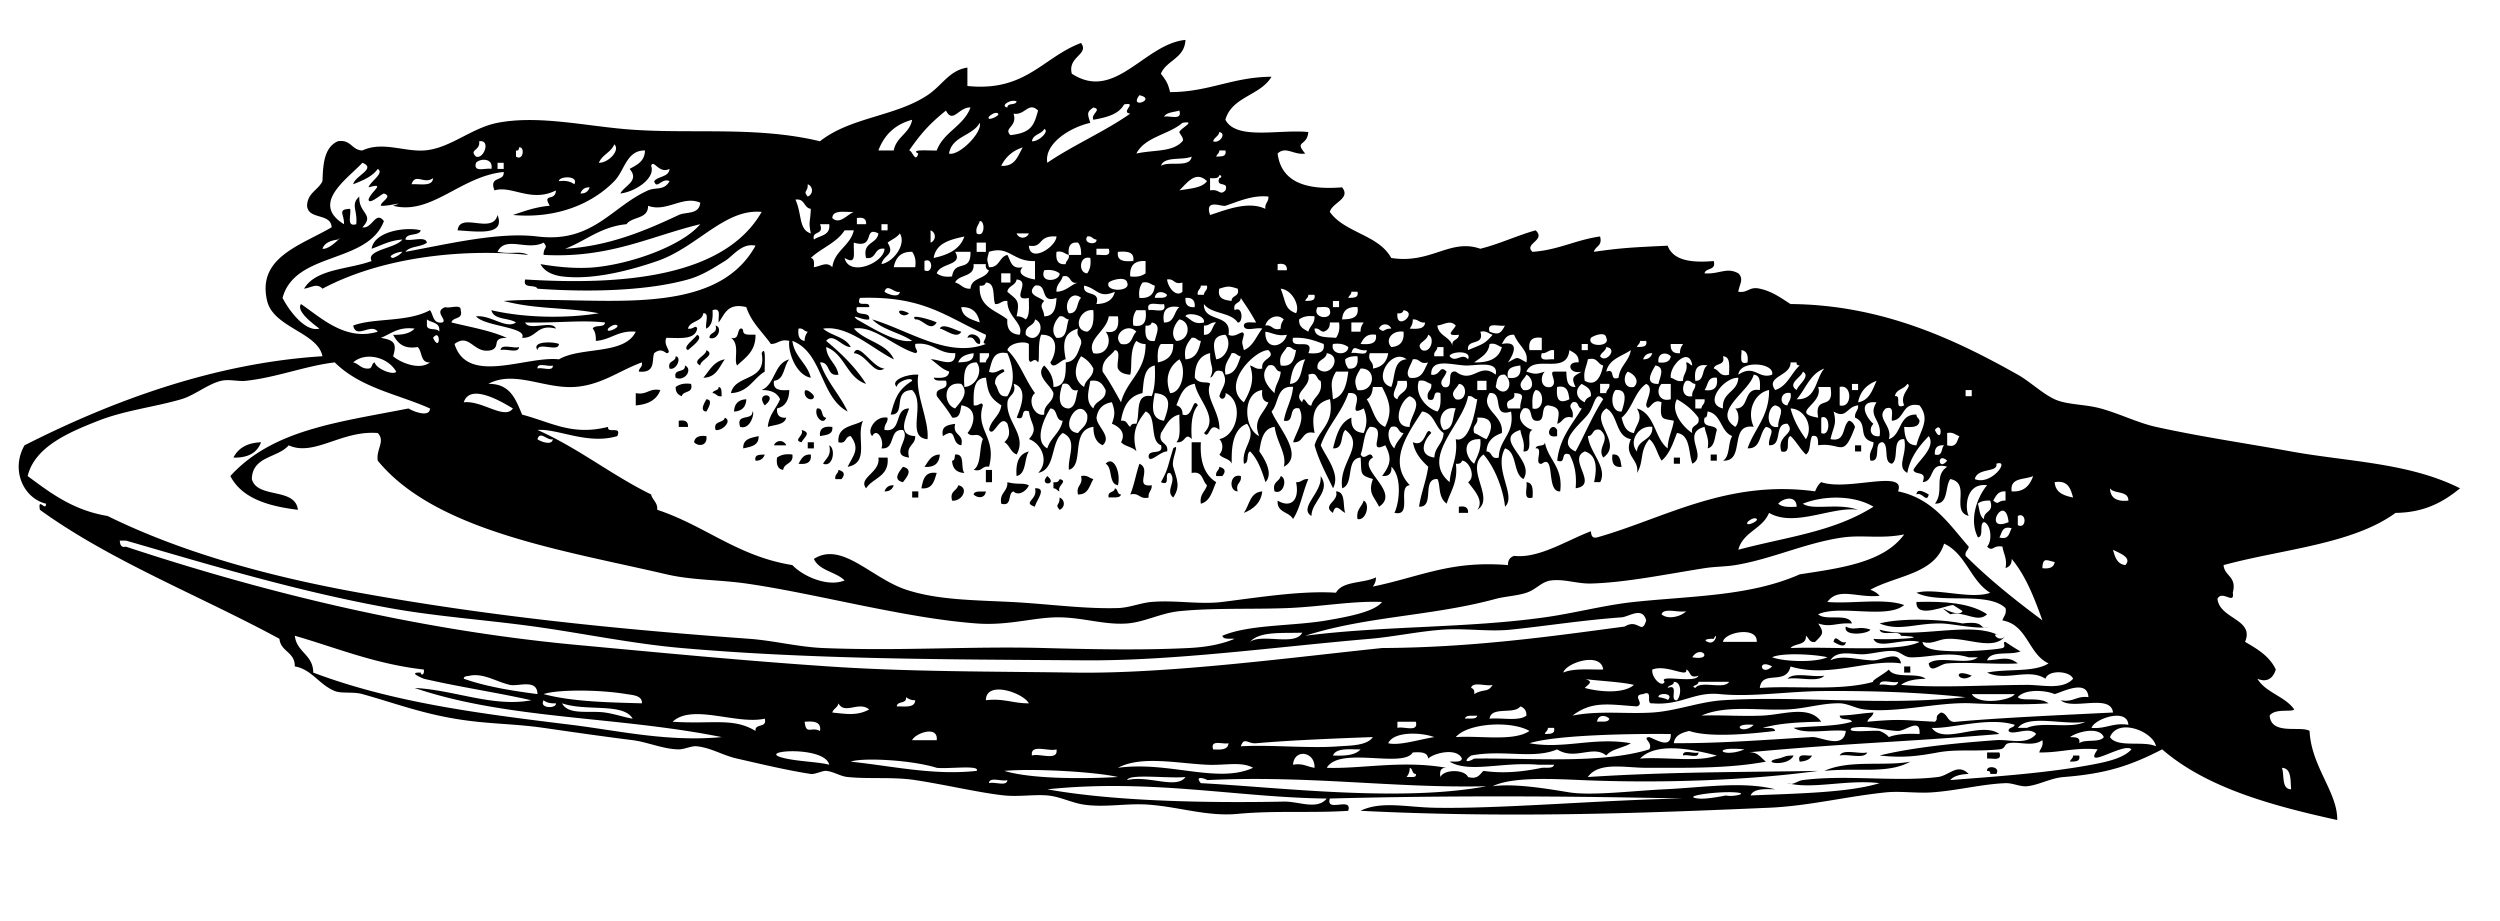 <svg xmlns="http://www.w3.org/2000/svg" viewBox="0 0 195.36 72"><g clip-rule="evenodd" fill-rule="evenodd"><path d="M38.88 16.8c.62 1.626-1.481 1.303-3.12 1.2.171-1.486 2.735.367 3.12-1.2zM55.92 25.44c.584.151.127 1.213-.48.96.003-.477.655-.305.48-.96zM73.44 25.68c.196-.486 1.266.152 1.68.24-.335.624-1.242-.175-1.68-.24zM57.84 25.68c.204-.044.227.093.24.24.074.326.601.199.96.24.015 1.294-.782 1.778-1.44 2.4-.289-.425.25-1.661-.48-2.16.645.165.464-.496.72-.72zM75.6 26.4c.15-.584 1.212-.127.96.48-.477-.003-.305-.655-.96-.48zM39.12 27.36c.03-.53 1.018-.102 1.44-.24-.03.53-1.018.102-1.44.24zM55.2 27.36c.75.388-.493.76-.48 1.2-.75-.387.492-.76.48-1.2zM59.52 27.6c.371-.734.211 1.041.24 1.44-.904.536-1.264 1.617-2.64 1.68.323-1.516 2.834-.846 2.4-3.12zM52.8 27.84c.509.076.052 1.138-.48.96-.175-.655.477-.483.48-.96zM56.64 28.08c-.441.599-.662 1.418-1.68 1.44.485-.555.797-1.283 1.68-1.44zM53.52 28.56c.642.279.021 1.273-.72.96-.211-.771.791-.329.72-.96zM54 30c.21.771-.623.498-.72.96-.295-.104-.493-.307-.48-.72.279-.201.643-.317 1.2-.24zM56.16 30.24c.281.039.202.438.24.72-.388.068-.413-.227-.72-.24.059-.261.477-.163.48-.48zM51.6 30.48c-.273.767-.956 1.124-1.92 1.2v-.96c.89.17 1.03-.41 1.92-.24zM62.88 30.72c-.063-.567.703.087.72.24.044.394-.659.309-.72-.24zM59.76 31.68c-.837-1.124 1.211-.967 0 0zM55.2 31.2c.597.036.07.812 0 .96-.597-.036-.07-.813 0-.96zM58.32 31.2c-.029.61-.349.931-.96.96.029-.611.349-.931.96-.96zM63.84 31.92c.554-.073.267.693.72.72-.215.648-.974-.112-.72-.72zM56.64 32.64c.604.241-.191 1.061-.72.96-.211-.77.622-.497.72-.96zM53.04 32.88c.481-.082.751.049.72.48h-.72v-.48zM67.44 32.88c-.583 1.268.583 3.264-1.2 3.6.432-.905.992-1.381.24-2.4-.477.003-.305.655-.96.48-.102-1.302 1.166-1.234 1.92-1.68zM65.04 33.36c.073.633-.501.619-.96.72-.072-.632.333-.788.96-.72zM121.68 33.6v.48c-1.17.24-.44-1.277 0-.48zM62.64 33.6c.803.217.209.537 0 .96-.719-.158.23-.513 0-.96zM55.2 34.08c.112.747-.604.858-.96.48.058-.422.413-.547.96-.48zM59.28 34.08c.035.754-.615.824-1.2.96-.035-.754.615-.825 1.2-.96zM61.44 34.8h-.96a.513.513 0 01.96 0zM18.24 35.76c.374-.747 1.083-1.157 2.16-1.2-.303.817-1.013 1.227-2.16 1.2zM63.12 34.56h.48v.48h-.48v-.48zM93.12 34.56h.72c-.088 1.528.309 2.571 1.2 3.12-.31.65-.437 1.483-1.2 1.681-.115-.755.342-.938.48-1.44-.388-.332-.298-1.142-1.2-.96V34.56zM120.72 34.56c.271 1.41 1.441 1.918 1.2 3.84-1.134.085-.352-2.999-1.44-2.16-.668.108.188-1.309-.479-1.2.05-.346.72-.083.72-.48zM64.8 34.8c.512.223.328 1.746-.48 1.44.213-.427.67-.61.48-1.44zM144.96 34.8h.479v.48h-.479v-.48zM80.4 35.28c-.382.578-.175 1.745-.96 1.92-.083-1.042.181-1.739.96-1.92zM59.76 35.52c-.105.295-.308.493-.72.48-.112-.512.343-.457.72-.48zM61.92 35.52c.114.753-.646.634-.72 1.2-.422-.058-.547-.413-.48-.96.279-.201.643-.317 1.2-.24zM63.36 35.52c.072.632-.332.788-.96.72.209-.351.359-.761.96-.72zM73.44 35.52c-.045.675-.417 1.022-1.2.96.309-.412.496-.944 1.2-.96zM74.64 35.52c.807-.087.4 1.04.72 1.44-.61-.029-.931-.349-.96-.96.233-.007.186-.294.24-.48zM126 35.52c.633-.073.618.501.72.96-.63.072-.79-.333-.72-.96zM133.68 35.52h.479V36h-.479v-.48zM68.64 35.76h.72c.144 1.504-1.155 1.565-1.68 2.4-.655-.827 1.152-1.239.96-2.4zM130.8 35.76h.479v.48h-.479v-.48zM86.4 36.24c.63-.691 1.204.702.96 1.68-.758-.121-.389-1.371-.96-1.68zM89.04 36.24c.995.422-.458 1.865.96 1.68.03.431-.294.506-.24.96-.734.174-.706-.414-1.44-.24.311-.729.452-1.627.72-2.4zM70.56 36.48c.842.189.277.839 0 1.2-.842-.19-.277-.839 0-1.2zM95.28 36.48c.499.134.509.375.24.72h-.48c-.068-.388.227-.413.24-.72zM65.52 36.72c.499.134.508.375.24.72h-.48c-.068-.387.227-.414.24-.72zM77.04 36.72h.48v.959h-.48v-.959zM73.2 36.96c-.197.604-.314 1.286-1.2 1.2.137-.663.254-1.346 1.2-1.2zM81.84 37.2c.887.728-.729.809 0 0zM84.48 37.2c.501-.102.636.164.96.24-.306.493-.383 1.217-1.2 1.199-.174-.733.414-.705.24-1.439zM96.96 37.2c.098.578-.438.521-.24 1.2-.714-.021-.642-1.431.24-1.2zM100.08 37.2c.552.188.233 1.485-.479 1.2-.207-.765.377-.742.479-1.2zM82.8 37.44c.719.157-.229.513 0 .96-.194-.046-.239-.241-.48-.24v-.48c.279.039.427-.053.48-.24zM102.24 37.44c-.442.997-.622 2.258-1.2 3.119-.298-.582-1.276-.482-1.199-1.439 1.049.622 1.729-.058 1.439-1.44.43.031.51-.294.96-.24zM78.72 37.68c.906.225 1.126.014 1.68.24-.189.474-.839.863-1.2.48-.49.15-.067 1.212-.96.96-.158-.878.519-.921.48-1.68zM119.28 37.68c.525.035.516.605.48 1.2-.81.246-.37-.746-.48-1.2zM69.84 37.92c-.104.295-.307.493-.72.48.105-.296.307-.493.72-.48zM74.88 37.92c.89.179.289 1.296-.48 1.2-.206-.766.378-.742.48-1.2zM80.88 38.16c1.026-.067.016 1.051 0 1.439-1.04-.346.253-.536 0-1.439zM87.12 38.16c.261.06.163.477.48.479-.074.326-.601.199-.96.24-.132-.531.458-.341.48-.719zM71.28 38.4h.48v.479h-.48V38.4zM76.08 38.64c.074-.325.601-.198.96-.239-.067.555-.641.55-.96.239zM104.4 38.4c.781.019.513 1.087.72 1.68-.423-.21-.743-.804-.96 0-.9-.609.51-.91.24-1.68zM149.76 38.64c.036-.597.812-.069.96 0-.16.718-.51-.23-.96 0zM82.8 38.88a.513.513 0 010 .96c-.4-.477.022-.305 0-.96zM106.56 39.12c.535.246.189 1.606-.48 1.439-.12-.754.34-.937.48-1.439zM114 39.6c.481-.081.75.05.72.48H114v-.48zM146.88 48.72c1.645-.441 4.818-.341 6.479 0 2-.248 1.101.561 2.16.24-.883.267-2.903-.228-3.84-.24-2.04-.027-3.22.635-4.8 0zM144.24 48.96c.676.363.985-.08 1.92.24-.12.331-2.16.582-1.92-.24zM143.28 50.16c.158-.719.514.229.96 0-.04.597-.81.07-.96 0zM148.8 52.08h.479v.479h-.479v-.479zM154.08 52.8c-1 .718-1.67-.679 0 0zM139.68 53.04c.489-.551 1.993-.087 2.88-.24-.49.551-1.99.087-2.88.24zM131.52 59.04c-.04-.521.852-.108 1.2-.24.04.52-.85.109-1.2.24zM143.76 59.04c.255-.545 1.509-.092 2.16-.24-.26.545-1.51.092-2.16.24zM155.28 58.8h.96c.242.722-.534.426-.96.48v-.48zM140.16 59.04c-.439.936-2.747.55-1.199.24.44-.089.51-.253 1.2-.24zM141.6 59.04c-.158.322-.513.447-.96.479-.24-.721.53-.424.96-.479zM162 59.04h.479c.112.512-.343.457-.72.479.04-.194.24-.238.24-.479zM149.28 59.52c-1.808.987-3.983.446-6.72.721 1.97-.893 4.71-.34 6.72-.721zM155.28 60.24c-.095-.466 1.094-.351.721.24h-.48c.04-.205-.09-.226-.24-.24z"/><path d="M177.36 55.92c.118 1.57 2.46.767 3.12 1.2.125 2.772 2.202 4.812 2.16 6.96-5.247-1.153-10.25-2.55-13.68-5.521-2.391 1.225-4.253 1.891-7.681 2.16-1.057.083-1.921.623-2.88.721-.524.053-1.123-.262-1.68-.24-1.837.069-3.771.582-5.76.72-1.189.082-2.465-.117-3.601 0-3.074.316-6.02 1.065-9.12 1.2-10.327.448-20.44.81-31.92.24 1.602-.787 3.592-.283 5.76-.24 5.207.103 13.138-.617 19.44-.72-8.867-.196-18.379-.246-27.6 0-.345 1.144 1.784-.185 1.439.96-2.76.188-5.702-.036-8.64.239-2.367.223-4.541-.54-6.96-.72-1.725-.128-3.361.242-5.04 0-1-.145-1.861-.634-2.88-.72-1.025-.087-2.234.117-3.36 0-1.862-.193-4.577-.836-6.96-1.2-1.729-.265-3.572-.066-5.28-.24-.596-.061-1.087-.426-1.68-.479-.292-.027-.87.29-1.2.24-1.815-.275-3.909-.78-5.76-1.2-1.131-.257-1.978-.825-3.12-.96-.451-.054-.976.242-1.44.239-1.171-.006-2.458-.577-3.6-.72-2.391-.298-4.728-.639-6.96-.96-2.428-.349-4.412-.286-6.96-.72-2.763-.471-4.791-1.251-7.2-1.92-.722-.201-1.627-.025-2.16-.24-1.203-.486-1.834-1.72-3.12-1.92.023-1.144-1.102-1.139-1.2-2.16-6.223-3.377-13.148-6.052-18.72-10.08-.175-1.052.477.193.48-.479-1.782-.433-2.77-2.656-1.68-4.561 6.598-3.346 14.663-6.425 23.28-6.96-.352-1.855-3.822-2.236-4.32-4.32-.816-3.417 2.642-4.343 5.04-5.76-.059-1.141-1.841-.558-1.92-1.68.028-1.012.866-1.214 1.2-1.92.056-1.038.033-2.599 1.2-3.12 1.048-.167 1.067.693 1.92.72 1.558-.728 3.226.095 4.8 0 2.02-.122 3.682-1.755 5.76-2.16 3.054-.595 6.562.181 9.84.48 4.978.454 10.236-.273 15.36.96 2.396-1.895 5.885-1.926 8.4-3.6 1.18-.785 1.686-1.931 3.12-2.16v1.44c4.557.477 5.908-2.252 8.88-3.36.668.903-1.072 1.057-.72 2.4 3.38 2.219 5.679-2.335 8.88-2.64-.066 1.454-1.468 1.572-1.92 2.64.506.657.567.848.72 1.44 3.036-.004 4.895-1.186 7.92-1.2-.85 1.47-3.095 1.545-3.6 3.36.853 1.627 4.234.726 6.479.96-.095 1.149-1.126.646-.239 1.68-.895.145-1.519-.614-2.16 0 .297 2.263 2.257 2.863 5.04 2.64.709.885-.766 1.189-.96 1.92 1.159 1.64 3.815 1.784 4.8 3.6 3.103.491 4.594-1.551 6.96-.72 1.532-.387 2.825-1.015 4.32-1.44.855.771-.957 1.049-.24 1.68 2.021-.139 3.384-.937 5.279-1.2.206.766-.377.742-.479 1.2 2.221-.326 3.291-.36 5.76-.48.435 1.165 1.853 1.348 3.601 1.2.21.771-.623.498-.721.96 1.141.093 1.731-.508 2.641 0 .47.449.074.879 0 1.44.757.118.848-.432 1.68-.24.984.215 1.666.734 2.4 1.2 7.193.061 12.908 2.792 17.76 5.52.954.537 1.935 1.486 2.88 1.92.974.447 2.355.378 3.6.72 1.473.404 2.911 1.128 4.32 1.44 3.466.767 7.168 1.304 10.56 1.92 4.415.802 9.226.873 13.2 2.88-1.278 1.041-2.744 1.896-5.04 1.92-3.376 2.464-8.85 2.83-13.439 4.08.071.888 1.057.863.72 2.16.168.993-.842-.251-1.2.479.195 1.598 2.907 1.576 2.16 3.36.962.558 1.917 1.123 2.4 2.16-.222.752-.757 1.02-1.44.72.66 1.1 2.154 1.366 2.88 2.4-.16.231-1.5-.108-1.92.482zM33.12 53.04c-.244-.103-1.256-.517-.24-.48.013.253.308.189.24-.239-3.809-.431-6.792-1.689-10.08-2.641.137 1.304 1.428 1.452 1.44 2.88 6.225 2.347 12.984 3.2 20.16 4.08 3.656.448 7.512 1.354 11.76.96-8.155-1.643-16.745-1.368-24-3.84 3.06.142 6.149 1.529 9.12.96-2.745-.615-5.675-1.045-8.4-1.68zm55.92-45.6c-.869 1.134 1.405.319 0 0zm-10.32.96c.003-.396.666-.134.72-.48-.49-.206-1.322.378-.72.48zm6.72.96c-.229-.447.719-.802 0-.96-.546.372-.453.5-.24 1.2-1.636.367-3.619 1.657-3.36 3.12 2.046-1.394 4.459-2.421 6.48-3.84-.811-.098.639-.93-.48-.72-.417.783-1.385 1.015-2.4 1.2zm-11.52-.72c-1.375 1.113-1.995 1.863-2.88 3.12.246-.028.485 1.036.72.24-.734-.371 1.041-.211 1.44-.24.541-1.459 2.1-1.9 2.64-3.36-.921-.05-1.37 1.308-1.92.24zm5.28.24c.342 1.044-.82 1.104-.24 1.68 1.652-.184 1.839-.772 2.16-1.92-.764-.736-1.004.406-1.92.24zm9.6 0c-.702.319 1.555-.707 0 0zm2.16.24c.454-.106 1.446.326 1.2-.48-.427.132-.996.123-1.2.48zM78 8.88c-.204-.204-.685.174-.72.24-.227.421.886-.074.72-.24zm-9.36 2.88h1.2c.202-1.078 1.239-1.321 1.44-2.4-1.328.352-2.183 1.177-2.64 2.4zm5.52.24c.766.217 2.625-1.642 2.4-2.4-.568 1.031-2.171 1.029-2.4 2.4zm14.64 0c1.401-.312 2.811-.089 3.6-.96.181-.199-.263-.633-.24-.72.077-.288 1.393-.918.24-.72-1.073.926-2.919 1.082-3.6 2.4zm-8.16-.96c.545.042 1.398-.811.96-.96-.217.423-.884.397-.96.96zm14.16 0c.495.21 1.078-.623.48-.72-.057.343-.395.405-.48.72zm-57.6 1.2c.62.216 1.177-1.356.24-1.2.119.753-.827.634-.24 1.2zm9.6.48c.755.021 1.699-1.003 1.2-1.44-.249.632-.952.808-1.2 1.44zm-6.48-.96v.48c.591.373.706-.815.24-.72-.014.147-.036.284-.24.24zm37.92 1.2c1.108.068 1.293-.787 1.68-1.44-.79.25-1.336.744-1.68 1.44zm-47.52 3.12c1.106-.39-.353.054-.96 0-.036-.32.976-.725.24-.96-.308.12-1.143.9-1.2.48.158-.625 1.439-1.36 0-.96.127-.452 1.264-1.111.72-1.44-.432.608-1.178.902-1.92 1.2.125-.661 1.855-1.221.72-1.68-1.16 1.256-4.092 3.175-1.44 4.8.043-.783-.564-1.155.48-1.2.106.454-.326 1.447.48 1.2.11-1.121-.464-1.534.24-2.16-.081 1.322 1.231 1.379.24 2.4.749.17 1.033-1.342 1.68-.48-1.269 3.372-6.934 2.347-7.92 6 .546 1.058 1.79 2.685 2.88 2.4-.552-.417-1.823-1.365-1.44-1.92 1.53 1.032 3.467 2.931 6 2.16-.522-.708-1.689.62-1.92-.48 1.606-.612 4.222-.238 6-1.2.283.356.208 1.072.96.96.455-.199-.726-.841.24-1.2.349.131 1.241-.28 1.2.24.21.77-.623.498-.72.96 1.478.362 3.051.628 4.32 1.2-1.252.004-.438.682-1.2.96-1.407.348-1.672-1.391-2.88-.48.994 3.254 5.603.917 8.16 1.2 1.711-1.009 5.122-.318 6-2.16-1.398-.118-1.926.634-3.12.72.018-.418-.054-.747-.24-.96.147-.333.924-.036.96-.48-1.869-.207-3.593.047-6.24 0 .259.701 2.141-.221 2.4.48-1.517-.397-1.483.757-2.64.72.456-.847-2.949-.884-3.6-1.68 1.169-.121 2.33 1.019 3.12.48-.572-.388-1.739-.181-1.92-.96 2.604.615 5.892.649 8.4.24-2.703-.498-4.791-.278-7.44-.96 6.862-.508 16.375 1.672 19.68-4.32-1.065-.245-1.747.804-2.4 1.2-.844.511-1.744 1.124-2.88 1.44-3.618 1.007-8.534.958-11.76.72-.177-.383-1.175.055-.96-.72 7.31.45 15.504-.08 18.48-5.28-2.877-.28-5.047 2.771-8.16 3.84-2.095.72-5.041 1.508-7.44 1.2-.485-.062-1.319-.265-1.68-.96 1.417.246 2.973.379 4.32.24 2.963-.306 6.798-1.731 8.16-3.36-3.932.949-7.083 2.677-12.24 2.4-.021-.655.4-.483 0-.96-1.287.669-2.996-.572-3.6.72 1.145.218 1.74-.105 2.4.24-5.519-.533-11.652.281-16.08 2.64-.449-.47-.879-.074-1.44 0 .919-1.561 3.461-1.499 5.28-2.16-.475-.883 1.896-.978 2.4-1.68-.977.063-1.628.451-2.4.72.21-1.394 2.743-1.731 3.84-1.44-.153.487-1.122.158-1.2.72.497.143 1.577-.297 1.68.24-.438.362-1.345.255-1.68.72 3.392-.624 7.31-1.57 10.32-1.2 4.323.531 5.802-2.34 8.64-3.6.618-.274 1.255.042 1.68-.72-.596-.312-.996.704-1.2 0 .308-.413 1.143-.297 1.2-.96-.849.421-1.236-.806-1.44-.24.364.932-1.179 2.016-2.4 2.16.271-.592 1.542-.978.72-1.92.563-.316 1.184-.576 1.2-1.44-1.443-.029-1.58 1.563-2.4 2.4-1.853 1.89-4.683 2.933-7.92 2.64.901-.299 1.771-.628 2.88-.72-.605-1.035.453-.297.48-1.2-1.937.983-3.466-.421-4.8 0-.46-1.18.797-.642.72-1.44-3.373.333-5.65 3.406-8.64 2.64zm2.64 8.88v.48c.036.444.813.147.96.48.112-.753-.604-.676-.96-.96zm61.68-12.72c.377-.023.832.032.72-.48h-.48c.001.241-.195.285-.24.48zm-4.32.72c.635-.405 2.276.196 2.4-.72-.728.312-2.135-.055-2.4.72zm-53.52-.24c-.247.806.746.374 1.2.48.168-.831-.841-.861-1.2-.48zm1.68.48h.48v-.48h-.48v.48zm53.28 1.68c.807-.152 1.75-.17 2.16-.72-.868-.849-1.519.088-2.16.72zm2.4-.96v.96c.766-.142.742.451 1.2 0 .296-.776-.777-.183-.48-.96.133.001.272-.194 0-.24-.04.279-.379.26-.72.24zm-62.4.48c.679-.041 1.646.207 1.68-.48-.696.52-1.381-.437-1.68.48zm12.72 0c.37-.725-1.242-.631-1.2-.24.557-.077.922.039 1.2.24zm18.24.96a.513.513 0 000-.96c.022.655-.4.483 0 .96zm-17.76-.24c.413.013.615-.185.72-.48-.413-.013-.615.185-.72.48zm50.4.96c-.287.093-1.651-.587-1.2.72 1.142-.354 2.948-1.135 4.32-.48-.054-.454.271-.529.239-.96-1.266-.13-2.348.39-3.359.72zm-45.12 0c.029 1.069-1.259.821-1.68 1.44-2.038.202-3.178 1.302-4.8 1.92 3.462-.204 6.353-1.452 8.88-2.64.561-.264 1.596-.007 1.68-.96-1.353-.598-2.635.778-4.08.24zm12.72 2.16c-.198-.979-.037-.827 0-1.92-.566-.074-.446-.833-1.2-.72.528 1.171.24 2.344 1.2 2.64zm1.68-1.2c.571.542 1.145-.266 1.68-.48-.679.041-1.646-.206-1.68.48zm1.92.48h.72c.031-.431-.238-.562-.72-.48v.48zm9.36.72c.668.384.664-1.037.24-.96-.076.324-.342.458-.24.96zm-12.72.48c.464-.335 1.309-.291 1.2-1.2h-.72c.347.907-.66.46-.48 1.2zm5.28-.72h.48v-.48h-.48V18zm-5.52 2.16c.28.04.261.379.24.72.561-.074.991-.47 1.44 0 .188-1.333 1.396-1.644 1.68-2.88H66c-.617.983-1.824 1.376-2.64 2.16zm3.36-1.2c-.033.916.236 1.76-.72 1.2.364 1.526 3.103.369 3.12-.72-.85-.13-.59.85-1.44.72-.314-1.274.857-1.062.96-1.92-1.212-.602-.199 1.234-1.92.72zm6 0a.513.513 0 000-.96v.96zm-3.36 0c.606.989-.285.9-.48 1.68.953-.175 1.962-1.548 1.44-2.4-.236.324-.64.48-.96.72zm11.04-.72h-.96a.513.513 0 00.96 0zm-55.2 1.2c.596.096 1.735-1.213 1.2-.72-.56.08-1.034.246-1.2.72zm47.76.72c1.119-.241 2.057-.664 2.4-1.68-1.111.249-2.215.505-2.4 1.68zm7.44-.96c.079 1.387 2.107.128 2.16-.72-1.512-.105-.982.902-2.16.72zm5.28-.48c-.307-.013-.333-.308-.72-.24-.373.591.815.706.72.24zm-9.36.96h.72v-.72h-.72v.72zm6.24 0c-.068.627.087 1.032.72.96.013-.307.308-.333.24-.72-.325-.075-.458-.342-.96-.24zm1.92.24c.018-.418-.054-.746-.24-.96-.632-.072-.788.333-.72.96h.96zm-4.56.96c-.548.544.346.872.96.96V20.4c-1.752.064-1.992-1.234-3.6-.72-.168.739-.168.461 0 1.2.843.043.79-.811 1.44-.96.271.449.284 1.156 1.2.96zm5.76-.96c.425-.055 1.202.242.96-.48h-.96v.48zm-54.96.24c.283-.117.544-.256.72-.48-.321-.037-1.323.377-.72.48zm39.12.72h1.68c.077-.557-.039-.921-.24-1.2-.907-.027-1.29.469-1.44 1.2zm3.36.48c.278.202.643.317 1.2.24.203-1.364 1.477-.241 1.44-1.92h-1.2c.638 1.1-1.148.828-1.44 1.68zm15.36-.96c.11-.75-.513-.767-1.2-.72-.11.75.513.767 1.2.72zm-3.6.96c.202-.278.316-.643.24-1.2-.882-.231-.954 1.179-.24 1.2zm-12.72-.24c.7.353.7-1.073 0-.72v.72zm16.08.48c.557.077.921-.039 1.2-.24v-.96c-.855-.055-1.255.345-1.2 1.2zm-13.68.48c.457.103.603.517 1.2.48.062-.897 1.191-.729 1.44-1.44-.187-.053-.279-.201-.24-.48h-.96c.093 1.053-1.149.771-1.44 1.44zm25.2-.96h.72c.031-.431-.238-.562-.72-.48v.48zm-17.04.24c-.278-.201-.643-.316-1.2-.24-.423 1.074 1.27.863 1.2.24zm-4.56.72h.72v-.72h-.72v.72zm4.32.72c.77-.03 1.071-.529 1.68-.72-.738.179-.461-.659-1.2-.48-.103.457-.517.603-.48 1.2zm-3.84 0c.726.637 1.008.627.72 1.92.331-.011.527.113.72.24.331-.309.237-1.042.24-1.68-1.544.314.268-1.337-.96-1.44-.07.49-.649.471-.72.96zm7.92-.72c-.344.749 1.784.749 1.44 0-.101-.534-1.273-.188-1.44 0zm5.76.72v-.72c-.678.198-.622-.338-1.2-.24.085.665.719 1.413 1.2.96zm-15.84-.48c-.106 1.707 1.282 1.918 2.16 2.64-.062.783.285 1.155.96 1.2.354-.904-.975-1.369-.96-2.64-.454-.054-.53.271-.96.24-.208-.592.061-1.661-.72-1.68-.053.187-.201.279-.48.24zm12.48.96c.782.062 1.155-.285 1.2-.96-.324-.075-.458-.341-.96-.24-.201.278-.317.644-.24 1.2zm-7.44.24c-.45.457-.026.603 0 1.2.792-.009.917-.683.96-1.44-1.363.483-.613-1.147-1.68-.96-.72.717.344.874.72 1.2zm4.08.24c.78-.019 1.293-.307 1.44-.96-1.271.555-1.357-.256-2.4-.48-.142.942 1.318.283.96 1.44zm7.92-.72h.48c.013-.307.308-.333.24-.72h-.48c-.013.307-.308.332-.24.72zm1.68-.48c-.165.805.403.877.96.96.003-.477.655-.305.48-.96-.702-.216-.738-.216-1.44 0zm-24.96.24c-.427.144-.997-.703-1.2 0 .146.138 1.138.562 1.2 0zm30.96 1.68c.322-.557-.29-1.838-1.2-1.92.43 1.114.3 1.583 1.2 1.92zm-11.04-1.2c.359-.041.886.086.96-.24-.319-.311-.893-.316-.96.24zm15.12 0c.377-.022.832.032.72-.48h-.479c0 .241-.19.285-.24.48zm-21.84 1.2c.771.051.584-.856.96-1.2-.779-.651-1.396.54-.96 1.2zm18.48-.96c.377-.023.832.032.72-.48h-.48c0 .241-.2.286-.24.48zm-30.72 3.12c-.951-.649-2.334-.866-3.12-1.68 2.944.892 5.944 3.049 8.88 1.92-.409-.098.05-.31 0-.72-3.182-1.458-4.908-3.042-9.84-2.88-.374.854.815.145.72.72h-.96c-.231.871 1.079.202.96.96-.469.12-1.531-.523-.96 0 1.183.66 3.08 1.876 4.32 1.68zm-1.44 1.44c-1.663-.819-3.555-2.683-5.52-2.4.638.562 1.75.65 2.16 1.44-.676.02-1.372-1.167-1.92-.48 1.182.978 2.278 2.042 3.12 3.36-1.512-.488-1.659-2.341-3.12-2.88.057.982.815 1.265.96 2.16-.966.166-.589-1.01-1.44-.96.506 1.494 1.521 2.479 2.16 3.84-2.152-1.128-1.944-4.616-4.32-5.52.167 1.273 1.154 1.726 1.44 2.88-1.196-.225-1.812-2.105-1.68-2.88-.733-.173-.875.245-1.44.24-.658-.941-1.527-1.672-1.92-2.88-1.476-.356-1.682.558-2.16 1.2-.055-.425.242-1.202-.48-.96.049.689-.061 1.219-.48 1.44-.131-.349.28-1.241-.24-1.2-.107.693-1.033.567-1.2 1.2.413.095.615-.356.72 0-.152.888-1.348.732-2.4.72-.312.595.535 1.165 0 1.2-.355-.278-.605-.278-.96 0-.206.508.164 1.574-1.2 1.44.013-.307.308-.333.24-.72-1.758.633-3.176 1.79-5.28 1.92-2.36.146-4.711-1.329-6.72-.24 1.713-.033 2.143 1.217 2.64 2.4 2.354.63 3.911 1.664 6.72.96-.095.575 1.093-.133.72.72-2.345.697-4.642-.6-6.24-.48 3.213 1.426 5.767 3.513 8.88 5.04.103.457.517.604.48 1.2 3.73 1.23 6.282 3.639 10.56 4.32.772.832 2.722 1.753 4.08 1.2-.679-.682-1.971-.749-2.4-1.681 2.179-1.404 4.492 1.504 7.2 2.4 2.391.791 5.063.811 8.16.96 2.733.132 5.709.56 8.4.479.892-.025 1.785-.41 2.64-.479 1.907-.155 3.759.221 5.52 0 2.952-.37 6.178-.89 8.88-.72.505-.936 2.163-.717 3.12-1.2.011.33-.113.526-.24.72 3.76-.778 6.051-2.043 10.561-1.68-.014-.413.185-.615.479-.72 1.94.228 4.172-1.245 6-1.921.027.293.072.568.48.48 5.246-1.484 10.165-4.54 17.04-3.6.116-.284.256-.545.479-.721 2.051.734 6.68-1.046 6 .721 2.718.562 3.99 2.569 5.521 4.319-.014.307-.308.333-.24.721 1.84 1.84 3.89 3.47 6 5.04-.635-1.766-1.305-3.496-2.4-4.801.013.413-.185.615-.479.721.139-.779-.164-1.117-.24-1.681-.766-.143-.742.45-1.2 0 .417-.445.31-1.72-.24-1.92-.414.146.019 1.139-.479 1.2-.752-1.468.03-3.273.72-4.08-1.739-.206-1.732 1.899-1.439 2.4-1.437-.36.21-2.557-1.44-2.88-.439.6-.104 1.975-1.2 1.92.752-.981-.119-2.16.96-2.88-1.477-.437-.937 1.143-1.92 1.2.379-.939-.623-.496-.72-.959.387-.741 1.776-1.734 1.2-2.64-.743.777-1.433 1.607-1.681 2.88-.894-.506.024-1.417-.239-2.64-1.011-.05-.366 1.554-.96 1.92-.704-.097-.192-1.408-.721-1.68-.801-.001-.038 1.562-.96 1.44-.173-.733.246-.875.24-1.44-1.329-.313-.348-1.445-1.439-1.92-.055-.454.271-.53.239-.96-.912.096-.91 1.104-1.92.48.277 1.001-.021 1.184-.24 2.16 1.227.266.893-1.028 1.44-1.44.27.051.374.267.48.48-.955 2.583-1.037 1.183-2.881 1.44-.022-.377.032-.832-.479-.72-.22.42-.083 1.197-.48 1.44-.455-.425-.744-1.015-1.199-1.44-.477.164.149 1.43-.721 1.2-.42-1.283 1.181-1.339.48-2.16-1.108-.069-.331 1.749-1.44 1.68-.094-.731.631-1.222-.239-1.44-.549.492-.351 1.73-1.44 1.68.531-1.549 1.691-2.468 1.68-4.56-1.145.235-1.77 1.655-1.2 2.88-1.986-.307-.615 2.745-2.399 2.64.559-.322.371-1.389.72-1.92-.934-.346-.832-1.728-1.92-1.92-.054.186-.007.473-.24.48-.252.893.81.47.96.96-.186.534-.139 1.301-.72 1.44.14-.779-.163-1.117-.24-1.68-1.877.487.279 2.273-.96 2.88-.315-.885-.142-2.258-1.2-2.4-.313.806-.588 1.652-1.199 2.16-.355-.525-.469-1.292-.96-1.68-.783.935-.41 1.75-.96 2.64.187-1.1-1.074-1.318-.48-2.64-1.229-.211-.979-1.9-1.92-2.4-1.417.946 1.378 2.694-.24 3.84-.547-.814.676-1.388-.24-2.16-.654-.175-.482.477-.96.48.103 1.264 1.558 2.436.96 3.6h-.479c.21-.938.284-2.096-.72-2.4-1.421.587 1.148 2.618-.721 2.88.101-1.14-.116-1.963-.479-2.64-.776-.296-.184.776-.96.48.194-1.806 1.18-2.82 1.92-4.08-.378-.021-.188-.612-.72-.48-.451.458.142.434 0 1.2-.767-.206-.742.377-1.2.48.161-.907.294-1.291-.72-1.44-.664.057-.087 1.354-.96 1.2-.564-.076-.143-1.138-.961-.96-.693.764.084 1.513.721 1.68-.619.181.175 1.775-.721 1.68.14-.779-.163-1.116-.239-1.68-2.248.728 1.217 2.348.239 3.84-.835-.445-.46-2.1-1.439-2.4-.921 1.65.929 3.7 0 4.56-.123-1.243-.729-2.991-1.68-4.08-1.51 1.128.953 3.413-.48 4.32.569-.745-.343-1.611-.72-2.16.632-.417.085-1.667-.48-1.68-.053.187-.201.279-.479.24.174 1.453-.422 2.139-.721 3.12-.708-.521-.461-1.465-.72-1.92-1.272-.072-.168 2.231-1.439 2.159.171-1.108.557-2.002.72-3.12-.539-.501-1.037-1.042-1.2-1.92 1.065.486.966-1.408 1.44-.72-.594.573-1.062 1.746.239 1.92.033-.847.688-1.073.721-1.92-.693-.427-.696-1.544-1.681-1.68-1.047 1.661-2.754 3.872-.96 5.76-1.019.102.252 2.491-1.199 2.16.389-.8.606-2.801-.24-3.6.043.524-.196.763-.72.72.621-.868.801-1.345.239-2.4-1.572.778.311-1.472-1.2-1.44-.495.465-.458 1.462-.72 2.16.319.588.725-.433.96.24-1.419.789 2.245 2.68.48 3.84-.405-.824-.884-1.042-.48-2.159-1.057-.318-.882-.384-.96-1.681-1.199.081-.482 2.078-1.439 2.4-.329-2.024 1.864-3.349.239-4.56-.411.389-.093 1.507-.96 1.44.262-1.019.526-2.034 1.44-2.4-.062.782.285 1.155.96 1.2.276-.672.276-1.248 0-1.92-1.544.837.387-1.327-1.2-1.2-.528 1.551-1.612 2.548-2.16 4.08.388.898 1.575 2.257.96 3.36-.51-1.09-1.096-2.104-1.439-3.36.344-1.256 1.549-1.65 1.2-3.6-1.283.303-1.456 1.348-1.2 2.64-1.053-.252-.788.812-1.681.72.271-.873.963-1.696.48-2.64-.917-.197-.283 1.157-1.2.96.159-.961.63-1.61.72-2.64-1.319-.12-1.099 1.3-1.68 1.92.418 1.124 2.608 3.426.96 4.32.232-1.042-.544-1.842-.72-3.12-.912.128-1.058 1.023-1.2 1.92.338.475 1.148 1.716.48 2.4-.288-.913-.603-1.797-1.2-2.4-.333.147-.036.924-.48.96-.232-1.291 1.071-1.991.24-3.12-1.349.483-1.181 2.549-1.2 3.12-.151-.409-.725-.395-.96-.72.308-.315.308-.885 0-1.2 1.467-.3 1.93-2.973.48-3.6.072.39-.324.647-.48.24.216-.758.724-1.054.24-1.92-.755-.275-.583.377-.96.48.39-.787-.054-.917 0-1.92-.845.195-1.203.877-1.2 1.92.361.569 1.011.24 1.2.48-.46 1.031.783 2.19.72 3.6-.84-.742-.755.825-1.2.24 1.206-1.204-.509-2.57-.72-3.84-.912.128-1.145.936-1.44 1.68.302.098.491.309.48.72.84.338.756-1.454 1.2-.72-.478.562-.553 1.527-.48 2.64-.566-.587-.447.358-1.2.24.402-.398.191-1.409.24-2.16-.785.175-1.058.862-1.44 1.44-.257.897.596.684.48 1.44-.512-.009-1.308.902-1.44.48-.119-.758 1.19-.089.96-.96-.933-.348-.288-2.272-1.2-2.64-.707.88-1.125 1.68-.72 3.12-.284-.356-.906-.373-1.2-.72.475-.884-.422-1.329-.72-1.44.25-.68.25-1 0-1.68-.694.106-1.094.506-1.2 1.2.021.712 1.227 1.474.48 2.16-.502-.218-.732-.708-.72-1.44-1.859.252-.671 3.01-1.92 3.36-.101-1.068.72-2.334-.48-2.88-.979.702-.518 2.843-1.92 3.12.875-.901.272-2.286-.72-2.64.761-.845.139-1.113 0-2.16-.776-.297-.183.776-.96.48.305-.763.946-2.309-.24-2.64.271.847-.429.866-.48 1.44-.137 1.551 1.549 2.557.72 4.08-.477-.164-.549-.731-.96-.96.477-.454.409-.841.24-1.44-.582-.815-1.062 1.153-1.44.48.15-.81.852-1.068.96-1.92-.973-.625-1.048-1.077-1.2-2.16-1.006.034-.98 1.1-.96 2.16.413.095.615-.356.72 0-.617 1.926 1.099 2.486.48 4.8-.578-.098-.521.438-1.2.24.619-.421.407-1.673.72-2.4-.44-.649-.812-.042-1.2-.48.558-.67.816-1.953-.48-2.16-.101.459-.087 1.033-.72.96-.349-.611-.79-1.13-1.2-1.68-.18-.82.975-.305.72-1.2-.359-.041-.886.086-.96-.24.595.035 1.165.044 1.2-.48-.605-.195-.956-.645-1.44-.96.729.006 1.954.75 1.92-.48-1.354.075-1.683-.878-3.12-.72-.095.413.356.615 0 .72-1.613-.47-3.257-2.179-4.8-1.92.844.999 2.553 1.13 3.12 2.403zm54.24 4.32c-.682.836-2.492 2.21-.96 2.88.544-.937 1.3-2.771 2.16-4.08-.63-.755-.66.532-1.2 1.2zm-11.28 1.2c.846-.034.684-1.077.96-1.68-1.09-.229-1.51 1.009-.96 1.68zm-14.4.48c-.522-1.271.313-1.694.72-2.64-.422-.058-.547-.413-.479-.96-1.615.219-1.437 3.049-.241 3.6zM90 30.96c.249-.631.287-1.473.24-2.4-.867.173-.862 1.218-.96 2.16-1.063.217-1.507 1.052-1.68 2.16.472-.072.476.324.72.48.053-.187.201-.279.48-.24.323-.797-.159-2.399 1.2-2.16zm-8.16 4.08c.264-.856 1.021-1.219 1.2-2.16-.617-.023-.343-.937-.96-.96-.401.603-1.355 2.515-.24 3.12zm-3.12-7.44c-1.19-.23-1.2.72-1.44 1.44.596.312 1.165-.536 1.2 0-.351.208-.761.359-.72.96.283.356.208 1.072.96.96.648-1.064.475-2.258 0-3.36zm-2.4.72c-.977-.017-1.033.887-.96 1.92.89-.035 1.494-1.211.96-1.92zM75.12 30c-1.462-.255-1.431 1.619-.48 1.92.35-.454 1.15-1.18.48-1.92zm18.24-6c.044-.523-.196-.764-.72-.72-.043.524.196.763.72.72zm3.12.24c.668-.385.664 1.036.24.96-.541-.819-2.07-.65-2.64-1.44-.052 1.492 2.205.675 1.92 2.4.595.312 1.165-.536 1.2 0-.168.739-.168.461 0 1.2.741-.299.974-1.106 1.44-1.68-.422-.138-1.41.29-1.44-.24.044-.355.58-.22.96-.24-.552-.993-.713-1.175-1.2-1.92-.003.477-.655.305-.48.96zm7.68-.24h.48v-.48h-.48V24zm-13.2 1.2c.84.04.755-.845 1.2-1.2-.97-.17-1.37.23-1.2 1.2zm0-1.44c-.454.106-1.446-.326-1.2.48.453-.106 1.447.326 1.2-.48zm-14.4 1.44c-.149-.73-.533-1.227-1.44-1.2.075.806.803.957 1.44 1.2zm27.36-.96c-.045-.355-.58-.22-.96-.24-.51.883 1.22 1.083.96.24zm.96.72c.703-.017 1.353-.087 1.199-.96-.78-.062-1.16.285-1.2.96zm-19.92.96c.489-.231.519-.921.48-1.68-1.088-.156-1.67 1.566-.48 1.68zm3.6-.48c.888.167 1.06-.38.96-1.2h-.72c-.201.279-.317.643-.24 1.2zm20.64-.96c-.141 1.465 1.665-.049.48-.24-.05.187-.2.279-.48.24zm-15.12.72c.13-.633-1.393-.817-1.44-.48.427.213.61.67 1.44.48zm-11.52 1.2c.882.083.726-.875.96-1.44-.307-.013-.333-.308-.72-.24-.363.339-.758 1.166-.24 1.68zm2.88 1.2c1.092.229 1.511-1.009.96-1.68.888.167 1.061-.38.96-1.2h-.72c-.137 1.136-1.77 1.81-1.2 2.88zm13.44-2.16c.578-.098.521.438 1.199.24-.01-.331.113-.527.24-.72-.512-.516-1.307-.089-1.44.48zm2.64-.48c-.041.601.369.751.72.96.104-.457.518-.603.48-1.2-.56-.076-.92.039-1.2.24zm-21.36 1.2c.899.885 1.664-.838.72-1.2-.074.566-.834.447-.72 1.2zm11.76.48c1.063-.01 1.206-1.515.24-1.68-.363.339-.758 1.166-.24 1.68zm15.84-.96c.477.399.305-.022.96 0a.513.513 0 00-.96 0zm2.4 0c.596.035 1.165.044 1.2-.48-.454.054-.529-.271-.96-.24.01.331-.11.527-.24.72zm-20.64-.24c-.047.688-.03 1.31.72 1.2.104-.534.552-1.302-.24-1.44-.053.187-.201.279-.48.24zm4.56 0v.72c.677.037.602-.679.96-.96-.454-.054-.53.271-.96.24zm9.36.48c-.307-.013-.332-.308-.72-.24.042.758.949.65 1.68.72.201-.278.316-.644.24-1.2h-.72c.01.413-.18.615-.48.72zm2.16 0h.72c-.01-.33.113-.527.24-.72h-.96v.72zm6.72-.48c.097.863 1.067.853 1.2 1.68-.175-.655.477-.483.48-.96-1.135.114-.447-.299-.24-.72-.45-.47-.88-.074-1.44 0zm-64.08 0c-.204-.204-.685.174-.72.24-.227.421.886-.074.72-.24zm67.44.48c.357 1.158-1.102.499-.96 1.44 1.1-.476 1.27-.434 1.92-1.2-.32-.076-.46-.342-.96-.24zm1.92-.48c-.454.106-1.446-.326-1.2.48.7.274.89.142 1.2-.48zm-87.84.96c1.015.181 1.278.398.96 1.44.511.458 2.046 1.141 2.88.48-.771.051-.584-.856-.96-1.2-1.145.185-1.581-.339-1.92-.96.744.024 1.331-.109 1.68-.48-1.289-.169-1.833.407-2.64.72zm33.12.24c-.01-.331.113-.527.24-.72-.307-.013-.333-.308-.72-.24-.067.547.058.902.48.96zm20.64 5.28c.582-.139.534-.906.72-1.44-.738.179-.461-.659-1.2-.48-.234.62-.508 1.9.48 1.92zm-.24-3.6c.806-.074.958-.803 1.2-1.44.098-.578-.438-.521-.24-1.2-1.162.332-1.199 1.159-.96 2.4-.359-.005-.981.892-1.2.24.472-.696.738-2.206-.72-2.16-.294.713-.096 1.918-.24 2.16-.346-.531-.586.302-.72-.24v-1.2c-.283-.255-1.519-.109-1.68.48.948.892 1.374 2.307 2.16 3.36-.622.484-.105 1.849.72 1.68-.061-.861.721-.879.72-1.68-.197-.615-1.487-1.377-.72-2.16.39.411.727.874.72 1.68.927-.033.983-.937.96-1.92zm4.32-1.44c.901.182.812-.628 1.2-.96-.704-.761-1.938.279-1.2.96zm12.96-.72c-.779.139-1.116-.164-1.68-.24-.052 1.526 1.43 1.229 1.68.24zm8.16.96c.675-.045 1.022-.417.96-1.2-.89-.139-1.48.647-.96 1.2zm-74.88-.72c.58 1.234.62-.826 0 0zm61.2 1.68c.772-.09 1.267-1.253.72-1.92-1.172.058-.925 1.002-.72 1.92zm11.28-1.2c.688.047 1.31.03 1.2-.72-.75-.114-.98.299-1.2.72zm4.8.48c.714.286 1.031-1.011.48-1.2-.1.558-1.06.642-.48 1.2zm6.72.96c.827-.451.612-.451 1.439 0 .191-.929-.556-1.202-.96-2.16-.601-.041-.751.369-.96.72 1.54-.298.8.974.48 1.44zm6.48-1.92c-.367.738 1.567.738 1.2 0-.06-.562-1.06-.138-1.2 0zm-31.68 1.68c.825-.055 1.045-.714 1.2-1.44-.307-.013-.332-.308-.72-.24-.318.402-.636.804-.48 1.68zm9.6-.48c.688.047 1.311.03 1.2-.72-.7-.259-1.383-.537-2.4-.48-.27 1.07 1.75-.146 1.2 1.2zm17.28-.24h.96v-.96c-.75-.111-1.07.208-.96.96zm-31.2 1.92c-.447-.033-.802-.158-.96-.48-.138-.422.29-1.41-.24-1.44-.364.516-1.043.717-.96 1.68.531.749.983 1.576 1.44 2.4.439-1.721 1.935-2.385 1.92-4.56-.331.011-.527-.113-.72-.24-.562.746-.308 2.085-.48 2.64zm39.6-2.16c.377-.023.832.032.72-.48h-.48c0 .241-.2.286-.24.48zm-37.44 1.2c.73-.149 1.227-.533 1.2-1.44h-.96c-.276.284-.272.849-.24 1.44zm14.88-1.2c-.278-.202-.644-.317-1.2-.24-.23.882 1.18.954 1.2.24zm9.84 1.2c1.147.027 1.941-.299 2.16-1.2-.324-.076-.458-.342-.96-.24-.09.792-.71 1.052-1.2 1.44zm8.4-.96h.479v-.48h-.479v.48zm7.68.24c-.01-.331.113-.527.24-.72h-.96c-.04.523.2.764.72.72zM97.2 31.44c.486-.867.886-1.726.48-2.88.324.076.458.342.96.24-.141-.842 1.134-.789.479-1.44-1.037-.033-3.753 2.662-1.919 4.08zm2.88-2.88c.946.146 1.063-.537 1.2-1.2-.307-.013-.332-.308-.72-.24-.21.427-.67.61-.48 1.44zm5.52-.96c.349-.131 1.24.28 1.2-.24-.75.121-.98-.566-1.2.24zm6.48.24h.721v-.72h-.48c-.01.307-.31.332-.24.72zm12.96 0c.426.604 1.44-.602.48-.72-.06.342-.4.405-.48.72zm-4.56-.24c-.242.722.535.425.96.48v-.72c-.45-.054-.53.27-.96.24zm-1.2 1.44c.703.216.737.216 1.44 0-.381.358-.352 1.368.479 1.2.613-.306-.223-1.176.24-1.2h.96c.028.612.045 1.235.72 1.2-.405-.836-.088-.839.48-1.2-.987.252-1.262-.812-.24-.72.041-.601-.368-.751-.72-.96-.21 2.003-2.75.283-3.36 1.68zm6.24 0c.776-.297.184.776.96.48.101-.939.816-1.264.96-2.16-.71.488-1.71.694-1.92 1.68zm11.04-.72c.067-.547-.058-.902-.48-.96.05.425-.24 1.202.48.96zm-61.68 0c.612-.028 1.235-.045 1.2-.72-.56.08-1.034.246-1.2.72zm1.68 0h.48c.013-.307.308-.332.24-.72h-.72v.72zm19.2.96c.805-.074.957-.803 1.2-1.44-.307-.013-.333-.308-.72-.24-.201.519-.621.818-.48 1.68zm7.2-.48c.998.879 2.009-1.015.72-1.2-.07.566-.83.446-.72 1.2zm4.32 0c.694-.106 1.094-.506 1.2-1.2h-1.44c-.2.678.34.622.24 1.2zm7.44-.72c.338-.766-1.437-.606-1.44-.24.49.57.95-.33 1.44.24zm13.68 0c.413.013.615-.185.72-.48-.41-.013-.62.185-.72.48zm1.2.24c.547.067.902-.058.96-.48-.36-.378-1.07-.267-.96.48zm-98.64.72c-.653-1.152-2.416-1.564-3.36-.72.457.103.603.517 1.2.48.317-.002.22-.42.48-.48.131.525 1.499 1.039 1.68.72zm53.76 1.2c.096-.624.716-.724.72-1.44a2.164 2.164 0 00-.96-.96c-.543.8-.63 1.876.24 2.4zm20.4-2.16c-.01.33.113.527.24.72.633.073.788-.332.72-.96-.42-.018-.75.054-.96.24zm3.6 2.16c.326-.794.138-2.102 1.2-2.16-1.2-.943-2.77 1.718-1.2 2.16zm21.84-.72c.324.076.458.342.96.24-.006-.565.413-.707.24-1.44.24 0 .285.194.479.24-.2-1.535-1.8-.02-1.68.96zm3.36-.72c.457.103.434.686 1.199.48-.003-.636.134-1.413-.479-1.44.21.77-.62.497-.72.96zm-42.48 1.92c.955-.015 1.301-1.887.72-2.64-.795.558-1.175 1.437-.72 2.64zm9.36-.72c.981-.059.83-1.25 1.2-1.92-.91.128-1.06 1.023-1.2 1.92zm9.36-.48c1.02.139 1.113-.647 1.44-1.2-.679.199-.622-.338-1.2-.24-.16.505-.64 1.067-.24 1.44zm13.68.24c.885.484 1.259-.333 1.439-1.2-.457-.103-.434-.686-1.2-.48-.08.564-.38.901-.24 1.68zm-23.28 17.76c-2.749.104-5.734-.029-8.4.24-1.454.147-2.714.855-4.08.96-1.727.132-3.401-.453-5.28-.479-1.951-.028-3.931.667-6.48.479-5.63-.414-12.587-2.346-18-3.12-2.14-.306-4.241-.253-6.24-.72-8.07-1.883-18.053-3.378-22.56-8.88-.145-.895.614-1.518 0-2.16-2.819-.237-4.97 1.863-6.96.96-.846.994-2.847.833-2.88 2.641.437 1.562 3.383.616 3.6 2.399-2.35-.29-4.377-.902-5.28-2.64 3.298-3.619 8.366-4.19 13.92-5.28.417.256 1.667.725 1.68 0-2.454-1.107-5.406-1.582-7.44-3.6-2.285.266-4.52 1.175-6.96 1.44-.588.064-1.303-.147-1.92 0-1.049.251-2.065 1.131-3.12 1.44-2.039.597-4.431.872-6.48 1.68-2.259.891-4.956 2.01-5.52 4.32 1.79 1.33 3.562 2.678 6.24 3.12 5.733 2.821 12.492 4.704 19.68 6 10.201 1.839 19.849 2.826 30.48 3.6 1.929.141 3.828.641 5.76.72 6.052.25 11.52-.155 17.28 0 3.913.106 7.778.174 11.28 0 1.232-.061 2.459-.245 3.6-.72-.359-.041-.886.086-.96-.24 2.122-.896 5.486-.74 8.16-1.199 1.649-.284 3.718-.667 4.32-1.44-2.26-.102-4.82.379-7.44.479zm13.92-18.96c-1.151-.07-2.673-.576-2.64.72.753.119.634-.827 1.199-.24-.135.5-.686.775-.239 1.2.953.233.099-1.341.96-1.2 1.354 1.011 1.84-.786 3.12.24.26-1.17-1.61-.672-2.4-.72zm24.24 1.92c.97-.31 1.24-1.319 1.92-1.92-.146-.014-.284-.036-.24-.24h-.479c.03 1.093-2 1.067-1.2 2.16zM43.2 28.56c-.349.131-1.241-.281-1.2.24.349-.131 1.24.281 1.2-.24zm56.4 2.16c.04-.68.439-1 .479-1.68-.477-.003-.305-.655-.96-.48-.699.728-.166 1.565.48 2.16zm18-1.44c-.633-.073-.619.501-.72.96.75.946 1.54-.207.72-.96zm1.2-.72c-.558.083-1.125.155-.96.96.75.111 1.07-.208.96-.96zM129.6 30c.104-.534.552-1.301-.24-1.44-.27.46-.92 1.478.24 1.44zm2.88-.24c.757.037.467-.973.96-1.2-.89-.167-1.06.38-.96 1.2zm3.36-.48c1.279-.851 1.558.388 2.64 0 .23-.933-2.51-1.182-2.64 0zm-29.76 1.2c1.359.219 1.556-1.751.24-1.68-.35.601-.58.943-.24 1.68zm34.32.72c1.575.055 1.447-1.593 2.16-2.4-1.12.405-1.45 1.592-2.16 2.4zm-36.24 0c.873-.248 1.073-1.167 1.2-2.16h-.96c-.49.828-.32 1.063-.24 2.16zm23.52-.96c.5-.478.008-1.025-.48-1.2-.38.358-.35 1.368.48 1.2zm12.72.24c.099-.405 1.131-1.079.48-1.44-.08.428-1.27.94-.48 1.44zm-38.64.96c.134-.695.374.368.72.24.158-.722.922-.838.72-1.92-.377-.103-.205-.755-.96-.48.25.982-1.3 1.405-.48 2.16zm17.28-.96c.974.14.763-.987.24-1.2-.21.424-.76.7-.24 1.2zm16.56 2.88c.328-.307.328-1.133 0-1.44 1.165.045.576-1.664 1.92-1.44.035-.595.045-1.165-.48-1.2-.32 1.31-3.31 2.865-1.44 4.08zm-2.4-2.88c.752.111 1.071-.208.96-.96-.75-.112-.68.604-.96.96zm1.44 1.44c-.099-1.298 1.15-1.25 1.2-2.4-1.11-.061-2.79 2.02-1.2 2.4zm-49.2 0c.149-.65 1.003-.597.96-1.44-.219-.42-.446-.834-1.2-.72-.143.867-.397 1.601.24 2.16zm23.76-.72c.134-.586.929-.512.721-1.44h-.721c.07.421-.68 1.198 0 1.44zm3.12.96c.276-.284.271-.849.24-1.44-.776-.297-.184.776-.96.48-.198-.679.338-.622.24-1.2-.325-.076-.459-.342-.96-.24-.34.946.44 2.082 1.44 2.4zm3.12-1.68h.72v-.72h-.72v.72zm16.8.48c-.054-.454.271-.529.24-.96-.307-.013-.332-.308-.72-.24-.38.359-.35 1.368.48 1.2zm12.96.48c.886-.154 1.118-.962 1.44-1.68-.75.29-1.28.801-1.44 1.68zm1.2 1.68c-.378.356-.268 1.072.48.96.209-1.303-.952-1.5-.24-2.64-1.59-.153-.74 1.299-.24 1.68zm-32.64-1.92c.882.231.954-1.179.24-1.2-.21.424-.76.701-.24 1.2zm10.08.24c.051-.269.266-.374.479-.48.041-.601-.368-.751-.72-.96-.56.452-.46 1.111.24 1.44zm1.2-.72h.48c.013-.307.308-.333.24-.72h-.721v.72zm1.68 1.92c.149.57.322 1.117.96 1.2.216-.758.724-1.053.24-1.92 1.423.417 1.357 2.322 2.399 3.12.021-.86.373-1.387.48-2.16-.819-.2-1.136.049-.96-1.44-.754-.399-.981.893-1.2.24-.001-.429.646-1.396 0-1.68-.91.61-1.08 1.96-1.92 2.64zm3.84-1.44V30h-.72c-.47.463-.25 1.469.72 1.2zm14.16-.72h.479V30h-.479v.48zm3.36.48c.575-.095-.133 1.093.721.72-.411-.914.711-1.499.239-1.68-.22.423-.88.396-.96.96zm-41.28.24c.497.702.587 1.813 1.439 2.16.597-1.223.347-1.994-.239-3.12h-.721c-.03.447-.16.802-.48.96zm15.84 0c-.083-.558-.155-1.125-.96-.96-.1 1.044.19 1.332.96.96zm19.44 1.44c-.34-1.907 1.31-.409.96-2.4h-.96c.45 1.358-2.31 2.01 0 2.4zm1.68-.96c1 .264 1-1.705 0-1.44v1.44zm-24 .24c.937.264.962-1.43.24-1.44-.28.284-.27.848-.24 1.44zm6.96.24c.175-.558.607-1.793-.48-1.68-.4.426-.35 1.759.48 1.68zm26.88-1.2h.479v-.48h-.479v.48zm-117.36.48c1.435-.168 3.197 1.399 3.84.48-.768-.457-3.341-2.043-3.84-.48zm54.72 1.44c.348-1 .738-2.047-.72-2.16-.164.881-.397 2.01.72 2.16zm26.4.96c-.647.232-1.158.602-1.2 1.44.478.003.306.655.96.48.037-1.483 1.253-1.788.96-3.6-1.573.533-.508-1.571-1.68-1.44-.81 1.309 1.13 1.674.96 3.12zm.48-1.92h.96c-.043-.782.563-1.155-.48-1.2.18.739-.83.293-.48 1.2zm21.84-.24c.075-.325.342-.458.24-.96-.82-.181-.94.917-.24.96zm-29.52 1.68c-.021-.807 1.155-1.922 0-2.4-.8.361-1.45 2.447 0 2.4zm3.12 4.32c.085-1.195.66-1.899.48-3.36 1.014.298 1.464-1.84 1.68-3.12-.307-.013-.332-.308-.72-.24-.38 2.197-3.77 4.78-1.44 6.72zm18.96-3.84c-.179-.739.659-.461.48-1.2-.439-.601-1.014-1.067-1.681-1.44-.52.956.47 2.174 1.2 2.64zm.24-1.92h.48c.013-.307.308-.333.239-.72h-.72v.72zm6.48 1.44c-.064-.715.671-1.461-.24-1.68-.62.116-.82 1.886.24 1.68zm8.88-.48c-.055-.425.241-1.202-.48-.96-.809.748.564 1.343.24 2.4 1.033-.327.744-1.976 2.16-1.92-.001.241.194.286.24.48-.036.525-.605.516-1.2.48.042.758.168 1.432.96 1.44.276-1.183 1.124-1.989.24-3.12-1.43-.307-1.11 1.132-2.16 1.2zm-63.6.96c.304-.416.812-.629.72-1.44-.711-1.52-2.333 1.282-.72 1.44zm56.88.48c.624-.987-.102-2.369-1.199-2.4.25.949.7 1.702 1.2 2.4zm-25.92-.48c.355.125.605.355.96.48.479-.766.659-1.767-.72-1.68.1.578-.44.522-.24 1.2zm27.12 0c.737.367.737-1.567 0-1.2v1.2zm-33.36 1.2c.141-.5.504-.776.72-1.2-.478-.003-.306-.655-.96-.48-.44.438-.13 1.345.24 1.68zm18.96.24c.054-.986 1.259-.82 1.199-1.92-1.06-.166-1.89 1.139-1.2 1.92zm23.28-1.68c.58 1.234.62-.826 0 0zm.96 1.2c.77.209.751-.369.96-.72-.324-.076-.458-.342-.96-.24v.96zM43.2 34.32c-.428.144-.997-.703-1.2 0 .146.138 1.138.562 1.2 0zm72 1.92c.214-.587.56-1.041.48-1.92-1.5-.083-1.21 1.404-.48 1.92zm36-.72c.646.166.464-.496.721-.72-.52-.044-.76.197-.72.72zm.96.48c-.81-.729-.73.887 0 0zm2.16 1.44c1.302.536 2.813-1.586 1.681-1.2.17.714-1.48.279-1.68 1.2zm2.88.96c1.017.057 1.422-.499 1.681-1.2-.65.308-1.84.078-1.68 1.2zm4.8.48c-.196-.685-.387-1.374-1.44-1.2.06.825.71 1.046 1.44 1.2zm4.32.24c.008-.808-1.111-.489-1.439-.96.03.768.54 1.056 1.44.96zm-10.56 0c.477.399.305-.021.96 0v-.72c-.6-.041-.75.369-.96.72zm-16.8.24c.283.276.848.271 1.439.239-.02-.93-1.06-.679-1.44-.239zm1.92 0c.773.556 2.698-.087 4.319.479-2.021-.298-4.948 1.402-6.96.24-.501 1.259-2.037 1.482-2.399 2.88 3.836-1.02 7.395-1.375 10.56-3.36-1.52-.909-3.83-.901-5.52-.239zm13.68 0c.133.427.123.996.479 1.199-.04-.681.812-.468.48-1.439-.42-.018-.75.054-.96.24zm2.4 1.44c-.26-2.398-2.11.903 0 0zm.72.24c.7.353.7-1.073 0-.72v.72zm-20.4-.48c-.203-.203-.685.175-.72.24-.23.422.89-.074.72-.24zM156.24 42c.77.209.751-.369.96-.72-.77-.21-.75.369-.96.72zM144 42c-2.884.408-5.553 1.694-8.4 2.16-.759.124-1.553.108-2.4.24-2.774.43-6.172 1.134-8.88 1.199-1.083.026-2.079-.372-3.12-.239-.743.094-1.148.705-1.92.96-.729.241-1.699.289-2.399.479-4.974 1.354-10.123 1.35-14.88 2.88 6.181-.789 12.57-.577 18.72-1.439 2.369-.333 4.635-.953 6.96-1.2 4.471-.477 9.071-.437 12.96-2.16 3.263-.497 6.583-.938 8.16-3.12-1.75.361-3.28.025-4.8.24zm-134.16.72c10.685 3.529 22.652 6.511 35.28 7.681 6.497.602 13.021 1.233 19.68 1.68 6.322.424 12.839.385 19.2.479 7.27.109 17.01-1.194 24-1.92 7.027-.037 13.085-.893 18.96-1.68 1.086-.665 1.314.723 1.68-.479-.287-1.115-1.356-.281-1.92-.24-3.112.227-5.79.663-8.641.96-1.727.18-3.489-.117-5.279 0-1.869.122-3.881.559-5.761.72-7.457.639-15.313 1.731-22.319 1.68-10.707-.079-21.202-.066-31.44-.96-3.862-.337-7.717-1.152-11.52-1.68-3.804-.527-7.654-.784-11.28-1.44-7.295-1.318-14.159-3.406-20.64-5.279h-.48c.026.291.071.567.479.478zm130.08 9.36c-.353 1.532-2.229.215-2.4 1.68 2.728-.206 6.186.268 8.88-.479-.264-.049.923-.659 1.2-.96.439.76 2.207.193 2.88.72-.779.021-1.477.124-1.92.479 2.988.249 6.296.02 9.84 0 1.213-.006 2.768.421 3.601-.479-.242-.629-1.958-.721-2.16 0-1.312-.86-3.097.228-4.561-.48 1.519-.321 3.681.001 4.8-.72-1.586-.733-1.63-3.01-3.6-3.359.075-.325.342-.459.24-.961-1.384-1.336-5.151-.288-6.96-1.199 1.455-.418 4.242.548 5.76 0-1.535-.945-1.902-3.059-3.6-3.84-.739 2.381-3.749 2.491-5.761 3.6.284.116.544.256.721.479-1.756.181-3.226-.714-4.08.48 1.922.158 4.478-.317 6 .24-1.355 1.125-5.011-.051-6.721.72.567.553 2.372-.131 2.641.72-1.302-.072-1.596.33-2.641 0 .476.724.396.817-.239 1.44-.473.071-.477-.324-.721-.48.061.78-.878.562-1.199.96 3.377-.135 8.491.344 10.08-.479-1.353-.348-3.228.643-3.601-.24 1.031.101 4.951-.088 2.16-.24-.203-.517-1.53.09-1.68-.479 2.693.787 7.229-.729 9.359.479-.758-.431-.05.659.48 0-.896 1.204-2.898.151-4.561.24-.7.037-1.197.468-1.92.24.058.635 1.366.687 2.16.72 1.369.057 3.634-.118 4.08-.24.352-.096-.05-.505.24-.479-.001 0 1.242.84 1.2.72-.751.369-2.346-.104-2.641.72 1.058-.053 1.653-.375 2.4.24-1.631.094-4.014-.125-5.521 0-.605.051-1.285.86-1.439 0 .779-.661 3.075.195 3.84-.479h-.72c-1.627-.504-3.185.043-4.561 0-.456-.015-.771-.422-1.2-.48-.664-.091-1.651.189-2.399.24-.823.056-2.111-.392-2.641.479.941-.467 2.192-.012 3.36 0 .646.007 1.978-.836 2.16.24-2.47-.38-5.6 1.162-8.64.237zm26.16-7.92c.565-.594-.472-.938-.96-1.2.15.57.32 1.117.96 1.2zm-6.48.24c.547.066.902-.059.96-.48-.61-.124-.93-.409-.96.48zm-27.84 3.36c-.574.146-1.741-.301-1.92.24.49.463 1.57.162 1.92-.24zm-34.08 2.4c.922-.678 3.557.356 4.08-.72-1.54.056-3.331-.131-4.08.72zm36.96 0h2.64c.08-1.253-2.54-.763-2.64 0zm-1.2 0c.664.316.824-.949.48-.24-.34-.018-.92.054-.48.24zm-1.2 1.2c1.73.319.69-1.056 0 0zm10.56 0c-.981-.232-3.531-.375-4.32 0 .93.358 3.4.429 4.32 0zm-20.64 1.2c.774-.346 2.014-.227 3.12-.239-.17-1.419-2.9-.534-3.12.239zm16.32-.48c-1.22-.654-.89.838 0 0zm-8.4 1.2c-.543-.638 2.407.177 2.641-.48-.755.275-.583-.377-.96-.479.174.697-1.521-.438-2.641 0-.1.605.75 1.457.96.959zM42 54.24c-.017-1.227-1.516-.57-2.16-.721-1.076-.25-2.035-.927-3.12-.72-.187.054-.474.007-.48.24 1.716.606 3.708.934 5.76 1.201zm81.84-.48c1.328.352 3.087.428 3.84-.24-1.026-.259-3.479-.353-3.84-.479.73.239.31.395 0 .719zm6.48 0c.944-.384.084 1.037.72.96.33-.308.418-1.435-.239-1.439 0 .317-.42.218-.48.479zm2.16 0c.427-.613 2.239.159 2.64-.479h-2.399c.02.336-.7.273-.24.479zm15.84-.48c-.422.138-1.41-.29-1.439.239.42-.137 1.41.292 1.44-.239zm-33.12.96c.796-.46 1.041-.08 1.44-.721-.497.144-1.577-.296-1.68.24.19.053.28.202.24.481zm-66.24 0c-2.27-.382-5.523-.348-6.48 0 2.21.589 4.953.646 7.68.72.056-.628-.791-.651-1.2-.72zm28.08.48c1.373-.172 2.144.256 3.36.24-.455-.831-3.345-1.818-3.36-.24zm75.84 1.68c3.369-.31 8.384-.53 12.239-.721-.173-1.507-3.212-.147-4.08-.96.989.188 1.232-.368 2.16-.239-.088-1.43-2-.422-2.64-.24-.801-.34-2.363-.388-2.88.24.348.368 1.673-.061 2.399.479-1.82.132-4.508.07-6 0-2.585-.122-5.74.773-8.399.48-.632-.07-1.282-.468-1.92-.48-1.338-.026-2.704.421-4.08.48-2.341.1-4.768-.363-6.72.479 1.501-.06 3.141.078 4.8 0 1.614-.076 3.62-.841 4.56.48-1.65.029-3.251.108-4.56.479.358.041.886-.086.96.24-2.346.292-5.286.5-6.72 0-.57.149-1.118.322-1.2.96 3.643.016 7.119-.261 10.8-.48.68-.04 2.468 1 2.64-.479-1.283-.156-3.195.315-4.08-.24 1.522-.157 3.27-.091 4.561-.479-.147-.333-.924-.036-.96-.48 1.342-.059 1.255-.139 2.64-.24-.058.343-.396.405-.479.721 2.57-.229 2.62-.135 5.279 0 .331-.24-.103-.396.48-.721.57.075.45.835 1.2.721zM142.56 54c-2.784.014-5.657.491-8.16.24-2.048-.206-3.03.911-5.28.72-.575.095.134-1.093-.72-.72-.948.076.178.742-.479.96-2.19-.141-3.482-.46-5.04.72 2.133-.416 4.153-.108 6.239-.24 1.879-.118 3.669-.844 5.521-.96 6.091-.381 12.31.466 18.96-.239-3.9-.409-7.43-.499-11.04-.481zm-12.24.72c.576-.576-.787-.621-.72-.239 0-.018.81.147.72.239zm27.12-.48h-3.36c.58.923 3.1.466 3.36 0zm-87.36.96c.636-.004 1.413.133 1.44-.48-.331.011-.527-.112-.72-.239.074.552-.694.266-.72.719zm-26.64-.24c-.418.019-.747-.054-.96-.24-.384.669 1.037.664.96.24zm3.84.72c.764.109 1.539.385 2.16.48-.73-1.266-3.628-.546-5.52-1.2.499.955 2.133.545 3.36.72zm17.76 0c1.109.114 1.941.271 2.88-.239-.807-.68-1.912.432-2.4-.48-.058.342-.395.404-.48.719zm51.36.48c.951-.089 2.3.22 2.88-.24.013-.413-.185-.615-.479-.72-.46.663-2.28-.036-2.4.96zm-63.84.24c3.146.204 4.732-.341 6.48.72-.071-.631.931-.189.72-.96-2.218.488-5.665-1.2-7.2.24zm62.88-.48c-.359.041-.886-.086-.96.24.36-.041.89.086.96-.24zm9.36.48c.358-.041.886.085.96-.24-.32-.311-.89-.316-.96.24zm38.64.48c1.137.097 1.651-.429 2.88-.24-.08-1.358-2.65-.476-2.88.24zm-99.36.24c.11-.75-.513-.768-1.2-.72.106 1.071.506.357 1.2.72zm45.12-.24c.495-.146 1.668.388 1.44-.479h-1.44v.479zm41.76 0c.948 1.365 3.869-.562 5.279.48-7.854.659-11.581.684-19.68 1.439.812-.091 1.024.416 1.44.72-2.965.545-6.041.48-9.36.48-1.662 0-3.691-.497-4.561.72 6.527-.417 12.048-.373 18-.479-5.619.765-12.481.975-18.479.72-2.252-.096-5.44-.269-6.96.48 1.816-.25 4.587.255 6 .479 1.753.279 5.067-.13 7.439-.24 3.024-.141 6.096-.645 8.641 0-.816-.017-1.675-.074-1.92.48 3.66-.15 7.681-.217 10.08-.96-2.549-.307-5.249.508-7.2 0 .413.214.762-.184 1.2-.24 3.406-.443 7.304.164 10.56-.24.884-.109 1.527-1.121 2.4-.239-.615.024-1.145.136-1.44.479 3.288-.259 7.528-.539 11.04-1.2 1.121-.211 2.49-.491 3.12-1.2-.55-.607-3.86 1.726-2.64 0-1.776-.175-2.932.27-4.561.24.075-.324.342-.458.24-.96-.766.552-1.881.072-2.64.24-.394.087-.191.427-.721.479-1.885.19-3.295-.036-4.8.24-1.444.266-2.693.454-4.56.24 2.589-.634 5.953-.968 9.12-1.2 1.048-.077 2.336.432 3.119-.479-.555-.641-1.841.164-2.159-.24.002-.317.42-.22.479-.48-2.06-.637-4.92.317-6.48.241zm7.44 0c1.154-.526 3.464.104 4.561-.479-1.626.294-4.445-.605-5.28.479h.72zm-44.64.72c1.949-.13 4.518.358 5.76-.479-1.41-.821-4.81-.634-5.76.479zm23.28-.96c-1.92-.167-.9.862 0 0zm11.28.48c-1.029-.019-2.339-.478-3.6-.24-.583.445 1.582.162 2.16.24.283.116.544.256.72.479.631-.248 1.473-.287 2.4-.239.09-1.336-1.07-.229-1.68-.24zm-27.6.24c.377-.023.832.032.72-.48h-.479c0 .241-.2.286-.24.48zm44.16.24c.576.863 2.624.256 3.6.721-.2-1.132-2.95-2.275-3.6-.721zm-93.6.24h1.92c.133-1.199-1.693-.537-1.92 0zm90.48-.24c.377.023.832-.031.72.48.449-.351 1.591-.01 1.92-.48-.37-.87-2.11-.405-2.64 0zm-53.28.48c.866.21 2.408-.292 3.6-.48-1.04-.384-3.16-.464-3.6.48zm17.04.96c-1.031-.859-2.434.414-3.84-.48-1.863.789-4.207-.002-6.72.48-.597.417-.393.62.239.24 4.228-.069 9.898.449 13.681-.721.329-.547-.619-.901 0-.96.538.197 1.725.979 1.68-.239-3.178-.033-8.996.07-11.04.72 2.717.487 5.025-.503 7.92 0-.59.374-1.49.431-1.92.96zm-27.36-.96c-.676.059-.925-.531-1.2.24 2.361-.139 5.325.183 7.68 0 .836-.065 2.176-.032 2.64-.721-2.62.094-6.28.236-9.12.481zm-3.36.48c.596.036 1.165.045 1.2-.479-.454.106-1.446-.327-1.2.479zm33.36.72c1.922-.158 4.478.317 6-.24-1.52-.379-4.64-1.165-6 .24zm-47.52-.24c.602-.197 2.066.467 1.92-.48-.602.198-2.066-.466-1.92.48zm23.52 0c.918.037 1.748-.013 2.16-.48-.87.008-1.9-.134-2.16.48zm32.16-.48c-2.76-.268-1.72.717 0 0zm-74.88.72c1.128.235 2.551.265 3.36.479-.367-1.578-6.211-1.074-3.36-.479zm39.6.48c.779-.139 1.117.164 1.681.24.07-1.263-1.58-1.535-1.68-.24zm10.56-.48c-.035-.525-.604-.516-1.2-.48-.766 1.262-5.714-.516-6.72 1.2 2.778.092 5.871-.614 9.359 0-.431-.031-.562.238-.479.72.278-.615 1.882-.615 2.16 0 .765.205.911-.209 1.2-.479 1.389.195 2.827.122 4.56-.24.359-.041.886.086.96-.24h-1.2c-2.849-.253-5.399.678-6.96-.24.359-.04.886.086.96-.239-.37-.875-2.16-.455-2.64-.002zm-35.28.96c.319-.491-2.261-.13-3.12-.24-2.018-.629-5.843-.811-6.72-.48 3.321.348 6.46 1.087 9.84.72zm18-.48c-2.38-.116-5.157-.723-6.96.24 3.981-.547 7.775 1.273 10.56 0-.915-.519-2.202-.172-3.6-.24zm-6.96.96c-1.707-.402-6.589-.69-8.88-.479 2.277.683 6.592.605 8.88.479zm22.56 0h.479c.146-.014.284-.035.24-.239-.317-.003-.22-.421-.48-.48.01.329-.11.526-.24.719zm69.12.96c-.068-.73.039-1.638-.72-1.68.21.592-.06 1.661.72 1.68zm-90.96-.72c1.67-.404 3.846.75 4.56-.24-1.313.133-4.435-.282-4.56.24zm6.24 0c.133-.007-1.095-.488-.48.24 5.985.312 15.538 1.508 22.32.24-7.22.167-13.85-.87-21.84-.48zm-15.6 0c-.422.138-1.41-.29-1.44.24.422-.138 1.41.29 1.44-.24zm21.6 1.68c1.2-.023 2.595.685 3.36-.239-6.956-.077-13.754-1.566-21.84-.721 5.305.959 12.724 1.073 18.48.96zm32.4-.24c.566.063 1.68-.147 2.16-.24.488.139 1.891-.164.72-.24-1.36-.106-4.38.311-2.88.48z"/><path d="M54.48 26.16c.556.267-.467.95-.72 1.2-.496-.207.528-.89.72-1.2zM71.04 24.48c-.632.592-1.391-.692 0 0zM71.52 24.96c-.526-.502 1.361.059 1.68.24-.518.807-1.102-.315-1.68-.24zM43.68 26.88c-.033.688-1.647-.208-1.68.48-.492-.711 1.219-.682 1.68-.48zM66.72 27.6c.377-.989 1.464 1.177 2.4 1.2-.838.587-1.402-1.15-2.4-1.2zM60.96 31.2c-.218-.502-.708-.732-1.44-.72 1.075-.445.947-2.092 2.16-2.4-.468.492-.335 1.585-1.2 1.68-.11.75.513.768 1.2.72-.02.781-.307 1.293-.96 1.44-.044.523.196.764.72.72-.139.581-.906.534-1.44.72.079-.961.653-1.426.96-2.16zM71.28 29.76c.008-.355-1.208.045-1.2.48-.583-.521.86-1.046 1.68-.96-.277 1.464.869 3.557.72 5.04-1.748-.131-.088-2.765-1.2-3.84-1.611.038-.404 1.953-1.68 1.92.319-1.169.511-1.918 1.68-2.64z"/><path d="M70.56 33.6c-1.153-.113-.527 1.553-1.68 1.44.247-.674-.374-1.669-.72-.96-.479-.417.267-1.639 1.2-1.44.031.43-.293.506-.24.96 1.427.227.7-1.7 1.92-1.68-.254.748-.961 2.112.48 2.16.025.745-.755.685-.48 1.68-1.591-.192.158-1.47-.48-2.16zM58.8 32.16c.21-.005-.124 1.457-.96 1.2-.379-1.099.996-.444.96-1.2zM73.68 34.08c-.165-.805.402-.877.96-.96-.237.957.717.723.48 1.68-.859-.115-.264-1.513-1.44-.72zM91.68 35.04c.59-.503-.178.858 0 1.44.292 1 .586 1.527 0 2.4-.668-.548.327-1.271-.24-1.92-.575-.095.133 1.093-.72.72.611-1.082.547-1.361.96-2.64zM103.2 37.2c.857 1.187-.72 1.992-.72 3.12-1.04-.642.88-1.831.72-3.12zM98.64 38.4c-.115.925-.701 1.379-1.44 1.68.441-.6.462-1.618 1.44-1.68zM149.76 47.04c2.231-.072 4.227.093 5.52.96-.751.735-1.773-.294-2.88 0-1.54-1.155.593.427.96-.24.015-.026-.764-.481-.72-.479-.5-.016-2.97 1.143-2.88-.241z"/></g></svg>